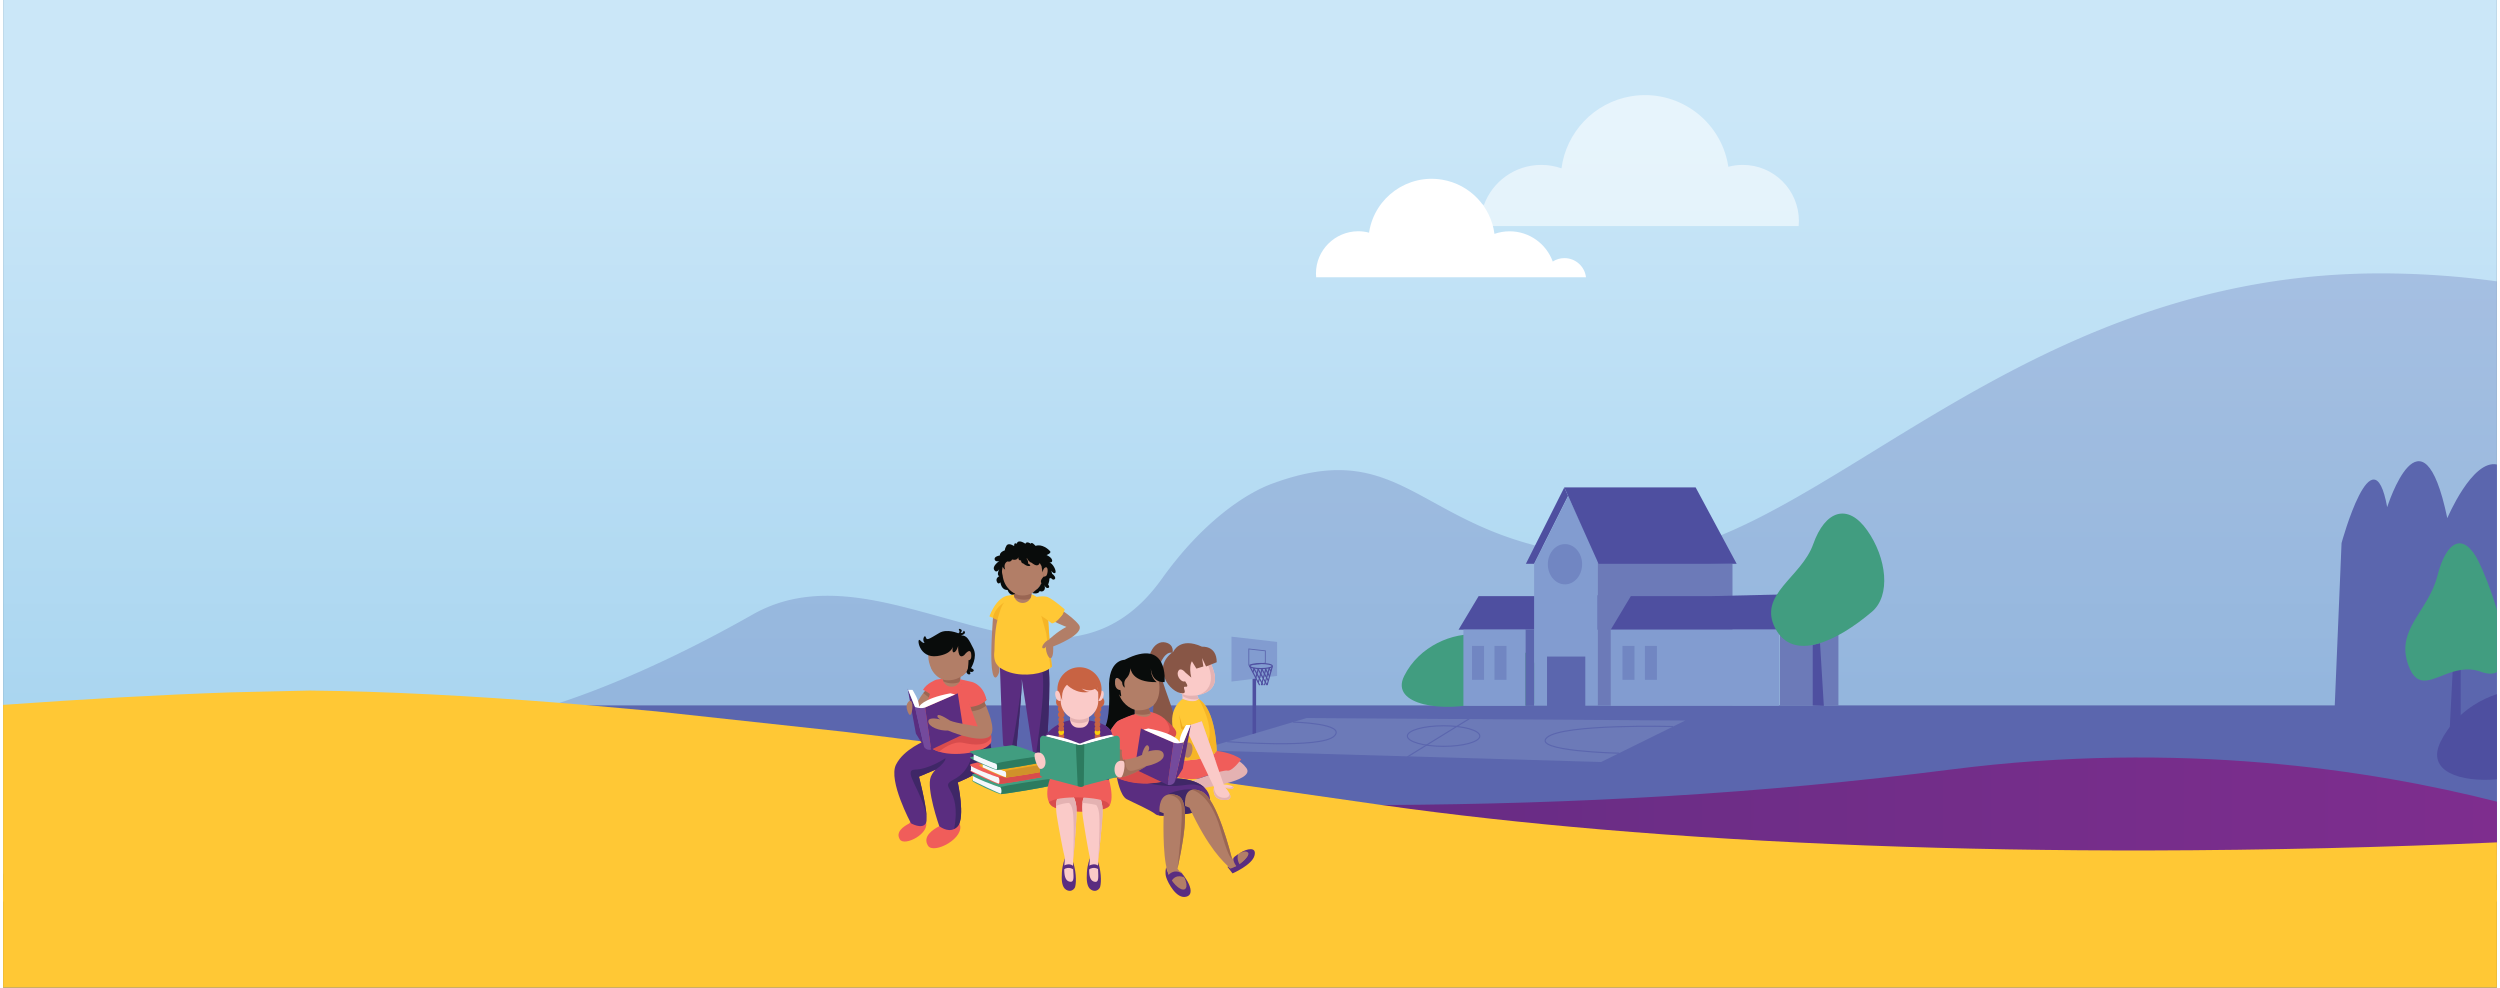 <svg xmlns="http://www.w3.org/2000/svg" xmlns:xlink="http://www.w3.org/1999/xlink" viewBox="0 0 4000 1583.9" xmlns:v="https://vecta.io/nano" height="316" width="800"><rect x="0" y="0" width="4000" height="1583.9" fill="#333333" stroke="none"/><style><![CDATA[.h{fill:#b27e67}.i{fill:#f05d5a}.j{fill:#5a2d80}.k{fill:#facac8}.l{enable-background:new}.m{fill:#419d80}.n{fill:#4e4fa0}.o{fill:#f0ab1f}.p{fill:#9a6653}.q{fill:#e4b2b2}.r{fill:#ffc835}.s{opacity:.64}.t{fill:#c86343}.u{fill:#5b66ae}.v{fill:#3f2767}.w{fill:#d84c4c}.x{fill:#f5f7fb}.y{fill:#829cd0}.z{fill:#6c7ab8}.AA{stroke-miterlimit:10}.AB{stroke-width:1.87}.AC{fill:#090c0b}.AD{fill:#2c7b5f}]]></style><path d="M0 1427.7h4000v156.2H0z" class="r" /><linearGradient id="A" gradientUnits="userSpaceOnUse" x1="2000" y1="181.086" x2="2000" y2="1268.562"><stop offset="0" stop-color="#cbe7f8" /><stop offset="1" stop-color="#a5d3ef" /></linearGradient><path d="M0 0h4000v1402.1L0 1400.3z" fill="url(#A)" /><g class="u"><path d="M4000 451.3v949.9l-102.2.8-1871.1 15.3-.1-15.3-.3-31-.7-80.2-.2-26.5-.5-57.8-.1-14-.2-21.1-.2-24.1-14.6-.1h-5.7l-182.8-1.2h-7.4l-8.7-.1h-6l-15.3-.1h-1.1l-7.4-.1h-.5-6.5l-12.6-.1h-.6-.7-4.7-.1l-7.1-.1-22-.1-31.2-.2h-3.8l-10.3-.1-10.5-.1h-4.5-.4l-10.5-.1h0l-11.3-.1h-.4-6.1-.4l-15.8-.1-19.2-.1h0l-15.9-.1h-1.1-5.1-1.2-5.2l-12.2-.1-13.2-.1h0l-17.6-.1-16.7-.1h-4.3l-21.9-.1-15.9-.1h-4.4l-19.4-.1-9.1-.1h0l-14.3-.1-52.1-.3h0-4.2 0-5.6l-8.1-.1h-.1l-7.6-.1-293.4-1.9-197.7-1.2s10.3-2.4 29.7-8.5l12.5-4c56.3-18.4 166-60 310.5-142 82.8-46.9 173.7-30.4 263.9-6.2 2.1.6 4.3 1.2 6.4 1.7 1.4.4 2.8.8 4.2 1.1l76.3 21.1c1.4.4 2.8.7 4.2 1.1.2.1.4.1.7.2l21.2 5.3c49.8 11.8 98.3 18.5 143.8 10.3 9.2-1.7 18.2-3.9 27.2-6.9h0c39-12.9 75.6-39.1 108.5-85.3 63.1-88.4 132.8-137.2 180.4-153.5h0c187.8-67.7 226.1 51 418 100.5l11.7 2.9 17.3 3.8a666.68 666.68 0 0 0 42.7 7.1h0l24.3 2.8c.7.1 1.4.2 2.2.2a834.36 834.36 0 0 0 23.9 1.8c57.9 3.5 116.1-10.3 176.5-35.2 259.9-107.1 560.1-418 1052.8-419.8 66.8-.2 130.4 4.5 191.2 12.8h0z" opacity=".28" class="l" /><path d="M0 1131.4h4000v270.7H0z" /></g><path d="M2367.1 1017.9c-41.6-4.3-95.8 18.2-119.8 66.3s67 58.5 121.3 42.8c54.2-15.7 49.4 9.6 82.9 3.4 33.6-6 27.4-100.9-84.4-112.5z" class="m" /><path d="M2493.8 956.2h-127.1l-32.2 53.8h271.2l47-57.6zm10.3-174.4l-61.6 122.5h13.2l54.5-108.8z" class="n" /><path d="M2455.7 904.3v227h102V896.5l-47.5-101z" class="y" /><path d="M2557.7 1131.3V897.2l216.2 7.1v227.8z" class="z" /><ellipse cx="2505.2" cy="905" rx="27.5" ry="32.3" fill="#7186c2" /><path d="M2737.9 956.2h-127.1l-32.2 53.8h271.2l47-57.6z" class="n" /><path d="M2578.6 1010h270v122.1h-270zm-236.3 0h99.6v122.1h-99.6z" class="y" /><path d="M2898.1 952.4l45.7 50.3v129.4h-93.9V1010z" class="z" /><path d="M2902.6 1131.5v-97.1l11.7-2.9 6.1 100.6z" class="n" /><path d="M2476.4 1053.1h61.4v90h-61.4z" class="u" /><path d="M2714.8 781.8l65.8 122.5h-221.5l-55-122.5z" class="n" /><path d="M2997.6 981.2c-56.2 47.7-126.6 81.2-155.1 26.6s41.9-81.4 60.9-135.1 55.2-66.5 86.6-22 38.1 104.6 7.6 130.5z" class="m" /><path d="M2441.9 1010h13.8v122.1h-13.8z" class="u" /><path d="M2004.1 1039h5.7v138.5h-5.7z" class="n" /><path d="M2043.5 1029.6v54.5l-73.2 9.1v-72z" class="y" /><g fill="none"><path d="M2024.6 1043.9v19.7l-26.5 3.3v-26z" stroke="#5b66ae" stroke-width="1.41" class="AA" /><g stroke="#4e4fa0" class="AB"><ellipse cx="2017.7" cy="1068.3" rx="18.1" ry="4.1" /><g class="AA"><path d="M2005.8 1071.4l15.4 27.6m-21.7-30.6l15.9 30.6" /><path d="M2025.6 1072.5l-7.4 26.5m-5-4.1l4-14.1 2-7.2.2-.8m-10.1 14.3l3.8-13.6.3-1m-6.8-.6l-1.9 6.5m26.5-7.8l-8 28.4m12.6-30.2l-8.4 30.1" /><path d="M2027.4 1098.9l-6.1-10.9-4.1-7.2-4.1-7.3-.6-1m16.9 19.3l-6.1-10.9-4.1-7.3-.5-.8m12.7 11.9l-6.2-10.9-.9-1.6m9.3 4.7l-3.1-5.5" /></g></g></g><path d="M2090.9 1151.7l-174.2 51.7 646.5 18.8 134.9-66.5z" class="z" /><g fill="none" stroke="#5b66ae" class="AB"><path d="M2678.6 1165.3s-176.9-4.7-202.2 17.6c-25.3 22.2 115.5 25.2 115.5 25.2m-522.8-49.9s87.1 2.1 65.8 22.6c-21.2 20.5-171.5 8.8-171.5 8.8m289 24.4l103.7-63.9" class="AA" /><ellipse cx="2310.5" cy="1180.6" rx="58.1" ry="16.5" /></g><path d="M4000 745v426.5h-261.8l1.7-40.2 10.9-260.3s50.2-183.8 73.2-57.5c0 0 55.8-177.1 96.4 17.6 0 .1 39.8-94.5 79.6-86.1h0z" class="u" /><g fill="#fff"><path d="M2880.4 354.4l-.4 8.2h-575.8c2.7-23 22.2-40.9 46-40.9 9.2 0 17.7 2.6 24.9 7.3 13.7-37.7 49.8-64.5 92.1-64.5 11.4 0 22.2 2 32.4 5.5 7.5-57.4 51.7-105.5 111.6-115.6 73.6-12.3 143.4 37.4 155.7 111l.3 2.1c7.4-2 15.2-3 23.2-3 49.7 0 90 40.2 90 89.9h0z" opacity=".54" class="l" /><path d="M2105.8 438.6l.3 6.1h432.8c-2-17.3-16.7-30.7-34.6-30.7-6.9 0-13.3 2-18.7 5.5-10.3-28.3-37.4-48.5-69.2-48.5-8.5 0-16.7 1.5-24.3 4.1-5.6-43.1-38.8-79.3-83.9-86.9-55.4-9.3-107.8 28.1-117 83.4-.1.5-.2 1-.2 1.6-5.5-1.5-11.4-2.3-17.4-2.3-37.5.2-67.8 30.4-67.8 67.7z" /></g><path d="M3941.9 1193.3V1073l-12.5-3.7-6.4 124.7z" class="n" /><path d="M4000 978.3v99.6c-5.9 3.5-14.4 3.7-25.9-.5-11.4-4.1-22.1-4.4-32.1-2.8-4.4.7-8.8 1.8-12.9 3-31.7 9.6-55.8 30.6-70.9-10-21.7-58.2 31.9-86.7 46.3-143.9 14.5-57.2 42-70.9 65.9-23.5 8.3 16.7 20.6 47 29.6 78.1h0z" class="m" /><linearGradient id="B" gradientUnits="userSpaceOnUse" x1="1064.78" y1="1293.048" x2="4000" y2="1293.048"><stop offset="0" stop-color="#582c7e" /><stop offset="1" stop-color="#7e2d8e" /></linearGradient><path d="M4000 1285.8v85.3H1083.2l-18.4-112.8 256.3 11.2 34.5 1.4 2.7.1 12.8.5 35.7 1.5 9.1.4 152.6 5.9 17.2.6 9.2.3 6.1.2h0l9.2.3c4.3.2 8.6.3 12.9.4l13.6.5c1.9.1 3.9.1 5.8.2h.5l83.2 2.6 7.6.2 7 .2 29 .8c1 0 2 .1 3.1.1h1.4.7 0l12.4.3 36.3.9c1.4 0 2.8.1 4.1.1l197.8 3.6 189 .6c308.7-1.7 600.5-17.5 911.4-57.2 364.6-46.5 672.2.5 874 51.8h0z" fill="url(#B)" /><path d="M4000 1351.1v94.9H0v-315.4c128.5-9.2 250.8-16.2 365.9-20.1h0l125.7-2.9h.4c123.6 1.3 258.6 8.5 400 19.7l48.4 4 107.1 9.7 299.4 32.5 7.7.9c.4.1.8.1 1.3.2h.2l7.8.9c1 .1 2 .2 3.1.4 1.3.2 2.7.3 4 .5h0l7.2.9h0l11.6 1.4 43.6 5.4c.1 0 .2 0 .4.1 2 .2 4 .5 5.9.7h0l24.8 3.1c1.1.1 2.3.3 3.4.4h0l18.9 2.4h0l35.8 4.6c2.1.3 4.3.6 6.4.8h0c1.8.2 3.6.5 5.3.7 1.3.2 2.7.3 4 .5 1.4.2 2.8.4 4.2.5 1.8.2 3.6.5 5.4.7h.2 0c1 .1 2 .3 3 .4l3.2.4 47.2 6.2 4.3.6c.6.1 1.1.2 1.7.2 1.9.2 3.9.5 5.8.8l35.1 4.7 8.6 1.2c1.7.2 3.4.5 5.1.7l4.3.6 4.3.6 6.6.9 12.4 1.7 6.5.9h0l11.6 1.6h0l32 4.4 9.3 1.3 10.9 1.5h.1l2.5.3h.1l27.2 3.8h0l28.4 3.9h0l18 2.5c.3 0 .6.1 1 .1l188.3 26.7 176.5 25.3 12.6 1.8c110.9 15.6 227 28.3 346.2 38.5 138.9 11.9 282.1 20.3 426 25.8.9 0 1.9.1 2.9.1 150.3 5.7 301.5 8.2 449.8 8 194.6-.5 384.3-5.1 560.4-13h0z" class="r" /><path d="M1917.8 1121.2c-.1.1-.2.3-.3.3-7.1 9.1-25.8-.3-25.8-.3v-9.2l20.7-4 5.4 13.2z" class="k" /><path d="M1673.3 1210.5s-2.4.8-5.7 1.5c-6 1.2-14.6 1.6-15.7-5.1l-18-117.6c.1 2.2.1 5.1 0 8.6-1 30.6-9.3 101.9-8.2 104.6.5 1.3-3.5.2-8.3-1.5-6-2.2-13.2-5.3-13.2-5.3-2-23.7-5.5-131.5-5.5-131.5s51.9-14.8 70.9-5.8c3.3 1.5 5.6 3.7 6.5 6.9 6 21.4-2.8 145.2-2.8 145.2z" class="j" /><path d="M1673.3 1210.5s-2.4.8-5.7 1.5l-10.3-4.4c-.2-5.5 16.1-98.3 9.3-132.7-2.3-12-.4-16.2 2.9-16.5 3.3 1.5 5.6 3.7 6.5 6.9 6.1 21.4-2.7 145.2-2.7 145.2h0zm-39.5-112.6c-1 30.6-9.3 101.9-8.2 104.6.5 1.3-3.5.2-8.3-1.5 4.3-17.7 15.5-86.3 16.5-111.7v8.6h0z" class="v" /><ellipse cx="1671.5" cy="917.4" rx="6.6" ry="10.7" class="h" /><path d="M1673.2 1004.9l-10-1 10 8z" class="l o s" /><path d="M1588 987.8s-4.8 57.6-2.1 83.3c2.8 25.8 10.1 13.4 11.8 6.7s-.2-85.8-.2-85.8l-9.5-4.2h0z" class="h" /><path d="M1682.3 1069c-.6.8-1.4 1.6-2.3 2.2-11.6 9.8-41.5 14.6-64.8 7.4-3.7-1.1-7.3-2.5-10.6-4.3-8.5-4.6-7.7-5.2-10.4-8.3-4.7-5.4-5.2-15.3-4.1-22.7.4-2.6-.8-36.2 8.5-62.3 1-2.8 2.1-5.4 3.3-8 4.9-10.2 11.9-18.4 22-21.6 4.8-1.5 10.3-1.9 16.5-.9 3.2.5 6.1 1.3 8.9 2.4h.1c9.5 3.8 16.8 10.8 22.2 19.6 1.4 2.2 2.6 4.5 3.8 6.9 0 .3.1 1 .1 2 .7 11.9 4.1 69.8 6.8 87.6h0z" class="r" /><path d="M1649.4 953.5c-.1 2.5-.8 4.8-2 6.8-2.6 4.3-7.3 7-12.6 6.8-5.7-.2-10.5-3.8-12.6-8.8-.6-1.8-1-3.7-1-5.7v-.2c.4-7.7 6.9-13.6 14.5-13.4 7.2.2 12.8 5.7 13.6 12.6 0 .6.1 1.3.1 1.9h0z" class="h" /><path d="M1649.3 951.6c0 .6.1 1.3.1 1.9-.1 2.5-.8 4.8-2 6.8-3.6 1.2-7.3 1.7-11.2 1.5-5-.2-9.7-1.4-14-3.5-.6-1.8-1-3.7-1-5.7v-.2c-7.1-3-13.1-8.4-17-15.3-1.5-4.4-2.2-9.2-2.1-14.1.7-20.7 17.1-37 36.6-36.4 12.3.4 22.9 7.5 29 17.9 1.6 4.4 2.3 9.2 2.1 14.2-.5 14.6-8.8 27-20.5 32.9h0z" class="p" /><path d="M1669.5 918.7c-.5 14.6-8.4 27-19.6 32.9-4.7 2.4-9.9 3.7-15.4 3.5-4-.1-7.9-1.1-11.5-2.7-6.8-3-12.5-8.4-16.3-15.3-3.3-6-5.1-13.2-4.8-20.8.7-20.7 16.3-37 35-36.4 14.2.5 26.1 10.6 30.5 24.6 1.6 4.4 2.3 9.2 2.1 14.2h0z" class="h" /><path d="M1677 1004.9c1.3 22 3.5 52.1 5.3 64-.6.8-1.4 1.6-2.3 2.2-1.8-12.7-4.6-36.2-7-56.8l.1 1.5-8-28.6 5.1 3.8c-.3-3.3-.6-6.3-1-8.7l-.9-7.9c1.1-.5 2.2-1.2 3.2-1.9 2.5-1.7 4.6-3.8 6.1-5.5 1.6 2.1 3.3 5.3 4.9 8.8l-7.1 5.6 1.6 23.5h0z" class="l o s" /><path d="M1628.5 893.6s-1.1 5.6 4.3 5.3c0 0-.4 4.2 3.7 5 0 0 6.1 5.7 11.2 3.5 0 0-.5-2.5-3.6-3.5 0 0 .5-5.8-2.6-7.4 0 0 1.8-.5 0-2.9 0 0 2.9 7.8 8.4 9.1 0 0 7 6.4 10.8 3.2s.8-5.1.8-5.1l4.1 7.2 1.6 10.2s1.4-8.3 5.7-8.3 2.4 12.5 0 13.9-3.8 1.1-3.8 1.1-6.8 5.8-3.7 10.5c0 0-2.4 5.4-6.1 8.9 0 0-4.2 2.9-8.3 7.1 0 0 9.9 2.4 11.7-3.5 0 0 4 2.4 7-1.1s0-9.6 0-9.6 2 6.7 6.3 5.9 0-5.9 0-5.9.5.8 1.9-5.1-2.4-5.3-2.4-5.3 2.8 2.7 5.1 0c0 0 3 4.5 6 2.3s-1.5-7.5-4-8.8c0 0-1-5.3-2.5-6.2 0 0 4.7 7.2 7.5 4.8s-4-16.3-10-16.8c0 0 6.2 1.1 5-3.8s-8.9-8-8.9-8 8.3-3.1 5.7-6.2-13.2-12.2-23.3-8.5c0 0-6.8-7.8-7.5-3.4 0 0-6.8-5-8.9 0 0 0-11.4-8.5-13.9 0 0 0-4.5-3.3-4.1 3.7 0 0-9.1-6.4-12.4-.5s-2.3 7.2-2.3 7.2-8.7 2.7-8.2 8.3c0 0-9.5 1.5-8.4 6.3s7.5 2.7 7.5 2.7-11.8 7.8-8.2 14.2 8.2-1.3 8.2-1.3-5.1 9.7 0 11.3c0 0-6.4 2.9-4 8.8s5.8 1.1 5.8 1.1 1 12.6 11.5 12.3c0 0 3.6 11.8 12.2 6 0 0-17.8-7.1-20.3-30.1 0 0-2.3-5.3.5-13.4 0 0 .3 3.2 3.8 4.8 0 0-4.1-9.4 3.6-13.1 0 0 5.4 1.9 7.4-3.2-.4.1 8 2.8 10.1-3.7h0z" class="AC" /><path d="M1617.8 955.1s-20.8-5.1-35.8 33.5c0 0 9.6 4.3 15.3 6.4 5.7 2.2 20.5-39.9 20.5-39.9h0z" class="r" /><path d="M1683.4 969.4s30 17.3 41.9 32.5-41 35-41 35 1.1 16.8-3.6 18.6-9.5-14.3-7.6-18.6c0 0-2.2 4.1-5.5 2.7s3.3-11.1 9.7-13.4c0 0 12.5-12.5 28.2-20.7 0 0-24.2-9.1-34-18-9.8-9-9.8-28.1 11.9-18.1h0z" class="h" /><g class="r"><path d="M1699.8 984.6s-8.8 14.3-17.5 15.3l-17.2-12.7-14.4-27h19.1l30 24.4z" /><path d="M1702.8 977.4s-1.8 8.7-8.5 13.4c-1.3.9-2.8 1.7-4.6 2.3-.2.1-.6.2-.8.3-11.3 2.9-21.1-30.9-21.1-30.9l-21.2-2.7s20.2-5.8 29.2-2c2.5 1 5.5 2.9 8.7 5.1 8.6 6 18.3 14.5 18.3 14.5h0z" /></g><path d="M1594.7 995.1s5.4-22.7 10.8-28.5c0 0-15.1 8-17.8 24.5l7 4z" class="l o s" /><path d="M1917.8 1121.2c-.1.1-.2.3-.3.3l-6.9.3c-6.9 0-13.3-1.9-18.8-5.4v-4.4l20.7-4 5.3 13.2h0zm42.1 135.8c-29 7.4-64.8 11.2-64.8 11.2V1257s18.4-7.1 37.5-13.1c4.6-1.5 9.3-2.9 13.7-4-10.2 1.1-22.4 1.4-32.8-1.2h-.1c-7.4-2-14-5.5-18.4-11.2-17.9-23.8 40.3-20.6 40.3-20.6s40.8.5 58.8 24.8c8.1 10.9-10.8 19.3-34.2 25.3h0z" class="q" /><path d="M1865.1 1030.6c-18.8-5-37 22.5-24.7 65.8s-3.8 84.8-3.8 84.8 43.4-2.6 42-26.9-30.3-74.7-21-93.3 18.1-13.6 18.1-13.6 3.6-13.1-10.6-16.8h0z" fill="#885646" /><path d="M1861.3 1151.6s12.3 11 19.5 21.5-14.9 12.7-14.9 12.7l-4.6-34.2h0z" class="i" /><path d="M1918.1 1114.6h0c-4.5 1-9.1 1.3-13.4 1.3-20.6 0-37.2-17.3-37.2-38.8s16.7-38.8 37.2-38.8c14.2 0 23.6 8.7 30.1 20.9 2.9 5.5 5.3 11.6 7.3 18 7 23.1-7.5 33.9-24 37.4z" class="k" /><path d="M1946.6 1204.5s25.1 2.4 39.3 13.5c0 0-14.4 19.5-22 18s-44.8 12.3-44.8 12.3-20.9 4.6-37.7-2.9 8.5-25.7 8.5-25.7 48.1.2 56.7-15.2z" class="i" /><path d="M1946.6 1204.5c-8.1 13.3-47 15.3-57.2 15.6-1.5.1-2.4.1-2.4.1s-2.8-15.7-10.4-50.5 15.2-48.5 15.2-48.5c20.3 8 26 0 26 0l.1.1c27.7 17.6 28.7 83.2 28.7 83.2h0z" class="r" /><path d="M1946.6 1204.5c-8.1 13.3-47 15.3-57.2 15.6l4.3-21.2s27.5 14.8 38.7-9.4c11-23.4-13.4-66.1-14.6-68.2 27.8 17.6 28.8 83.2 28.8 83.2z" class="l o s" /><path d="M1918.1 1114.6c33.9-13.8 12.7-51.6 12.7-51.6l4-3.8c2.9 5.5 5.3 11.6 7.3 18 7 23.1-7.5 33.9-24 37.4z" class="q" /><path d="M1896.5 1078.8c-1.2-1.6-8.7-9.6-11.9-1.6s6.4 18.2 11.2 15.5c0 0 7.7 9.6.7 8.8s4.2 10.5-4.7 10.5c-20 0-51.2-41.5-14.7-66.8 0 0 10.2-24.3 46-7.9 0 0 23.5-2.4 23.5 24.9l-17.1 6.8-6.4-13.6 2.1 13.6-11.2 3.4-7.2-11.8s-5.4 7.4-1 26.2l-9.3-8h0z" fill="#885646" /><g class="o"><path d="M1895.8 1165.4l18 37.6s-3.9 1.4-10.4-.7l-7.6-36.9z" class="l s" /><path d="M1895.8 1165.4h-4.1l-5.3-18.9 3 22.2 3.4 2.6z" /></g><path d="M1916.7 1158.9l29.9 66.9-23.9-68.8z" class="q" /><path d="M1501.6 1325.2c-10.4 5.5-27.3 16.4-18.1 31.2s61.3-12.9 50.4-35.8c-10.8-22.9-32.3 4.6-32.3 4.6h0zm-48.4-4.3c-8.5 4.5-22.3 13.4-14.8 25.5s50-10.5 41.2-29.2-26.4 3.7-26.4 3.7z" class="i" /><path d="M1578.9 1226.6c-10.6 13.5-47.6 28.3-47.6 28.3s12.2 56.1 0 70.2c-1.8 2.1-3.8 3.6-5.8 4.6-11.2 5.6-23.9-4.6-23.9-4.6s-21.3-60.3-13.5-79.4c2.4-6 7.8-11.4 7.8-11.4l-26.9 11.4s11.2 42.6 12.3 64.1c.2 5-.1 8.8-1.2 10.7-6 10.3-23.9 0-23.9 0s-36.8-68.4-24-94 47.9-38.7 47.9-38.7l78.8 3.6 24.7 1.2c-.1 0 6 20.5-4.7 34h0z" class="j" /><path d="M1502.7 1229.1l-6.8 5.3-26.9 11.4s11.2 42.6 12.3 64.1c-7.5-42.1-39.7-74.8-18.7-75.5 23.4-.7 48.8-18.3 48.8-18.3 1.4 3.9-8.7 13-8.7 13h0zm76.2-2.5c-10.6 13.5-47.6 28.3-47.6 28.3s12.2 56.1 0 70.2c-1.8 2.1-3.8 3.6-5.8 4.6 12.6-68.7-27-65.8-.6-79.4 26.9-13.9 31.7-42.8 28.2-52.9l5.7-5.9 24.7 1.2c0-.1 6.1 20.4-4.6 33.9h0z" class="v" /><path d="M1585.3 1187.6c0 16.2-52.8 28-84 18.1-4.6-1.4-8.7-3.3-12.1-5.7-5.8-4.2-9.6-9.8-10.3-17.2-.4-4.5-13-92.3 37.1-95.9 41.3-3 61.6 51.9 67.4 84 .8 4.3 1.3 8.1 1.6 11.4.2 2 .3 3.7.3 5.3h0z" class="i" /><path d="M1480.8 1106.5s-6.7 5.3-15.2 21.5v3.8l4 4 13.9-13.1 5-16.2h-7.7 0z" class="h" /><path d="M1496.6 1090.2s-15.4 5.7-21.1 16.3c0 0 7.9 3.8 12.9 8l19.7-26.2-11.5 1.9z" class="i" /><path d="M1535.4 1087.5c0 2.5-.6 4.8-1.8 6.8a14.05 14.05 0 0 1-12.3 7.2c-5.8 0-10.7-3.4-12.9-8.4-.7-1.7-1.2-3.6-1.2-5.7v-.2c.1-7.7 6.4-13.9 14.1-13.9 7.2 0 13 5.3 14 12.1.1.8.1 1.4.1 2.1z" class="h" /><path d="M1535.3 1085.5c.1.6.1 1.3.1 1.9 0 2.5-.6 4.8-1.8 6.8-3.5 1.3-7.2 1.9-11.1 1.9-5 0-9.8-1.1-14.1-3.1-.7-1.7-1.2-3.6-1.2-5.7v-.2c-7.2-2.8-13.3-8-17.6-14.7-1.7-4.3-2.6-9.1-2.6-14.1 0-20.8 15.8-37.6 35.4-37.6 12.3 0 23.2 6.7 29.6 16.9 1.7 4.3 2.6 9.1 2.6 14.1.1 14.9-7.8 27.6-19.3 33.8h0z" class="p" /><path d="M1553.4 1051.1c0 14.6-5.5 28.1-17 34.3-4.8 2.6-9.9 5-17.1 5.6-4.2.4-9.3.2-13-1.4-7.2-2.8-14.5-9.8-17.8-17.8-2.7-6.4-4.5-12.3-4.5-19.9 0-20.8 15.8-37.6 35.4-37.6 14.9 0 27.6 9.7 32.8 23.5 1.6 4.4 1.2 8.3 1.2 13.3z" class="h" /><path d="M1478.9 1108.3l-2.8 3.4 8.7 7 1.7-5.6c0-.1-4.2-3.1-7.6-4.8z" class="p" /><path d="M1585.1 1182.3c-6.6 14.8-27.7 13.1-44.9 9.2-16.2-3.6-33.5 9.6-38.8 14.2-4.6-1.4-8.7-3.3-12.1-5.7l8.8-12.1s69.1-23.9 85.5-17l1.5 11.4h0z" class="w" /><path d="M1477.8 1198.8c-1.1-2.1-15.2-64.8-15.2-64.8l-11.7-29.5 13.2 72.1 13.7 22.2h0z" class="j" /><path d="M1477.2 1197.8s3.1 6.4 11.3 4.6l-9.6-67.8s-9.5 2.1-16.3-.7l14.6 63.9h0z" fill="#744a9c" /><path d="M1488.5 1202.4l52.8-25.1-10-65.3-52.4 22.7z" class="j" /><path d="M1451.7 1106.5h6.9s11.8 17.6 10.4 27.5c0 0 4.2-13.1 50.4-22l7.7 1.9-48.1 20.8s-6 2.8-16.3-.7l-11-27.5h0z" fill="#fff" /><path d="M1579.6 1182.8c-19.3 8.2-64.1-11.1-64.1-11.1-13.2.9-30.8-5.6-31.4-14.3-.6-8.8 19.2-3.4 19.2-3.4s-6.8-3.9-4.1-6.7c2.8-2.8 19.6 8.5 19.6 8.5 10.2 4.4 44.5 9.4 44.5 9.4s-4.8-11.2-9.3-24.5l-2.1-6.8c-4.3-14.2-7.3-29.2-3.1-34.9.4-.6 1-1.2 1.7-1.5 7.7-4.3 13.2 1.7 16.8 9.6 1.5 3.3 2.7 6.9 3.6 10.2.5 1.9 1.6 4.8 3.1 8.3l2.6 6.3c7.2 18.2 17.2 44.9 3 50.9h0zm-125.2-58.9s-8.7 4-3.6 17.3 8-.9 7.7-9.5c-.2-8.5-4.1-7.8-4.1-7.8h0z" class="h" /><path d="M1577.3 1122.7c-.3.3-1.4 1.5-3.4 3.1l2.6 6.3c-3.6 2.9-10.9 7.3-22.5 8.8-.1 0 .2 0 0 0l-11.1-36.4-6.4-8.1 12.3 2.8 7.2 1.6s5.6 1.3 11.4 6.5c3.5 3.2 7.4 8.1 9.9 15.4h0z" class="p" /><path d="M1577.3 1122.6h0c-.3.4-1.4 1.6-3.4 3.1-3.8 2.9-11 7-22.1 8.2h-.3l-15.1-37.6-1.1-6.7 18.8 4.2c-.1 0 18.4 4.3 23.2 28.8h0z" class="i" /><path d="M1501.7 1015.2c-17.8 10.6-20 12.3-21.7 6.9s-6.7 4.3-2.1 8.6c0 0-1.1 2.5-7.1-3.7s-2.6 29.6 27.6 25.3c24.6-3.5 25.3-16.3 25.3-16.3s-2.7 10.9 1.4 10.3 6.8-10.2 6.8-10.2-1.3 23.8 9.9 14.5c0 0 9.4-12.8 11-1.9s-4.4 10.3-4.4 10.3.5 1.7-.9 13.3l-2.3 5.6s1.1 4.2 4.6 3.8c3.5-.3.6-4.7.6-4.7s3.3 2.1 5.9-.4c2.7-2.5-3.8-5-3.8-5s11-17.4 3.8-31.4-10-21.4-19.9-21c0 0 8.8-2.2 5.9-6.3s-.8 4.1-6.4 2.1c0 0 4.6-4.4-.9-6.1s2.4 4.6-2.8 6.9c0 .1-18.1-8-30.5-.6z" class="AC" /><path d="M1600.5 1273.8c1.8.2 81.9-12.4 81-14.3s-49-20.2-54.4-18.7-73.4 8.7-72.8 11.4 40.1 20.9 46.2 21.6h0z" class="m" /><path d="M1601.2 1263.3c.4 1.2 1.6 8.9 0 9.8-1.5.8-45.5-20.7-45.5-20.7l.1-9.5 45.4 20.4z" class="x" /><use xlink:href="#D" class="m" /><path d="M1680.9 1249.4c1.5.2 1.4 8.9.5 10.1-2 2.7-83.1 15.4-81.1 14.1 1.1-.7 2.2-7.7-.5-10.8-1.6-1.8 77.5-13.9 81.1-13.4h0z" class="AD" /><path d="M1597.2 1257.7c1.8.2 81.9-12.4 81-14.3s-49-20.2-54.4-18.7c-5.5 1.5-73.4 8.7-72.8 11.4s40.1 20.9 46.2 21.6h0z" class="i" /><path d="M1597.9 1247.2c.4 1.2 1.6 8.9 0 9.8-1.5.8-45.5-20.7-45.5-20.7l.1-9.5 45.4 20.4z" class="x" /><use xlink:href="#D" x="-3.3" y="-16.1" class="i" /><path d="M1677.7 1233.3c1.5.2 1.4 8.9.5 10.1-2 2.7-83.1 15.4-81.1 14.1 1.1-.7 2.2-7.7-.5-10.8-1.6-1.9 77.4-13.9 81.1-13.4h0z" class="w" /><use xlink:href="#E" class="o" /><path d="M1608.8 1237.6c.4 1.1 1.5 8.2 0 9-1.4.8-37.5-15.8-37.5-15.8l.1-8.8 37.4 15.6h0z" class="x" /><path d="M1608 1237.2c1.7.2 75-10.7 74.2-12.3s-45.1-18.6-50.1-17.2c-5 1.3-67.5 8-67 10.5s37.3 18.4 42.9 19h0z" class="o" /><use xlink:href="#F" fill="#d0922a" /><use xlink:href="#E" x="-14.6" y="-12.3" class="m" /><path d="M1594.2 1225.3c.4 1.1 1.5 8.2 0 9-1.4.8-37.5-15.8-37.5-15.8l.1-8.8 37.4 15.6h0z" class="x" /><path d="M1593.4 1224.9c1.7.2 75-10.7 74.2-12.3s-45.1-18.6-50.1-17.2c-5 1.3-67.5 8-67 10.5.5 2.4 37.3 18.4 42.9 19h0z" class="m" /><use xlink:href="#F" x="-14.6" y="-12.3" class="AD" /><path d="M1973.4 1263.4c-1.1 4.2-12.3.2-12.8 0h0c.5.5 4.3 4.8 6.5 9.3h0c2.6 5.4 2.7 11-8.7 10.5-21.4-1-16.1-20.6-16.1-20.6l-46.6-97.2 26.9-8.4 35.2 101.2s9 .5 13.3 2.5c1.6.7 2.6 1.6 2.3 2.7h0z" class="k" /><path d="M1958.4 1283.2c-21.4-1-16.1-20.6-16.1-20.6 0 .2 0 14.6 13.1 16.8 13.1 2.3 11.7-6.7 11.7-6.7h0c2.6 5.5 2.7 11.1-8.7 10.5h0zm15-19.8c-1.1 4.2-12.3.2-12.8 0h0s13.2 1.1 10.6-2.7c1.5.6 2.5 1.5 2.2 2.7z" class="q" /><path d="M1829 1139.8c-32.4 6.9-36 34.5-36 34.5s-18.8 73.6 7.7 93.9c17.2 13.2 74.7 20.5 81.1-11.2 6.4-31.6-6.3-87-16.6-101.1-10.1-14-36.2-16.1-36.2-16.1h0z" class="i" /><path d="M1841 1145.4c-6.9 9.8-26 0-26 0v-9.1l20.7-4 4.9 11.9.4 1.2z" class="h" /><path d="M1840.6 1144.2c-4 1.5-8.5 2.2-13 2.2s-8.6-.7-12.5-2.1v-8.2l20.7-4 4.8 12.1z" class="p" /><path d="M1854.8 1101.9c.3 29-15.7 37.5-35 37.5s-35-16.8-35-37.5 15.7-37.5 35-37.5 34.8 16.8 35 37.5z" class="h" /><path d="M1934.6 1292.7c-4 11-76.8 20.7-85.7 13.5-8.8-7.2-36-18.7-46.7-24.4s-15.6-34.4-15.6-34.4c16.7 6.9 33.8 9 48.7 8.9h.1c26.7-.3 46.8-7.8 46.8-7.8 23.8 1.3 37.6 7.7 45.2 15.3 10.1 10.1 9.5 22.6 7.2 28.9h0z" class="j" /><path d="M1900.2 1190.7c9.4.2 8.9 14 4.9 21.2-4 7.1-14.3 2.6-10.7-8.6 3.8-11.3 5.8-12.6 5.8-12.6z" class="h" /><path d="M1854.6 1308s-2.1-28.1 17.2-35.8c19.3-7.8 43.3-7.9 50.4-2.8s0 30.7 0 30.7-28.6 9.3-67.6 7.9h0z" class="v" /><g class="h"><path d="M1898.5 1422.8c-1.3 10.2-15.4 3.9-25.2-13.2l-.1-.1c-2.1-3.5-3.8-7.4-5.4-11.8-8.9-25.8-6.2-93.2-6.2-93.2l-6.9-2.8s-1.6-22.6 12.8-27c.4-.1.7-.3 1.1-.3 3.9-1 8.9-.6 15.2 1.6 24.3 8.7 5.2 91.7-.1 117.5-.1 0 16.4 17 14.8 29.3h0zm75-31.7c-3.4 1.2-4.3 2.7-6.5.5-9.6-9.5-33.2-29.7-64.1-96.1l-5.5-2.2-1.5-.6s-.4-2.8-.2-6.5c.2-6.9 2.1-17.1 10.8-19.4 3.8-1 8.8-.4 15.5 2.4 24.8 10.5 47.5 102 49.1 108.2v.1c.1.2.1.3.1.3l.3-.3c.1 0 .1-.1.1-.1.2-.3.4-.4.8-.8l.1-.1c4-3.7 16.5-14.1 23.5-10.1 6.5 3.9-10.9 20.9-22.5 24.7h0z" /><ellipse cx="1790.5" cy="1096.7" rx="7.5" ry="11.9" /></g><path d="M1808.4 1071.8s.7 23.2 42 22.3c0 0-9.9-6.7-9.4-22.2 0 0 .1 23.1 22 22.2 0 0 7.2-72.4-64.2-35.8 0 0-26.7-.4-24.8 46.2s-5.7 59.6-5.7 59.6 5.1 2.8 8.1 7.3c0 0 9.2-13.4 12.1-15s26.5-11 26.5-11l-.1-7.1s-17.4-4-25.2-25c0 0 4.5 7.3 3.6 1.5l-1.2-8s-9.5.4-8.6-13.5 11.4.9 11.4.9 0 6.6 4.4 8.7c0 0-3.2-9.1 2.1-14.6 5.5-5.5 6.1-10.9 7-16.5h0z" class="AC" /><path d="M1927.4 1263.7c-18.5-8.9-24.3-4.6-45.2-3.1-19.7 1.5-44.2-3.8-46.8-4.4 26.7-.3 46.8-7.8 46.8-7.8 23.8 1.3 37.5 7.6 45.2 15.3z" class="v" /><path d="M1863.9 1154.1s11.4 14.4 5.3 20.7c-6.1 6.2-5.3 42.1-5.3 42.1l-46.7 17.9-30.6 12.6s28.3 15.5 71 6.7l20.9-71.9s3.5-.7 3.2-7.4-15.1-18.2-17.8-20.7h0z" class="w" /><path d="M1878.5 1255.2c1.1-2.1 15.2-64.8 15.2-64.8l11.7-29.5-13.2 72.1-13.7 22.2h0z" class="j" /><path d="M1879.1 1254.3s-3.1 6.4-11.3 4.6l9.6-67.8s9.5 2.1 16.3-.7l-14.6 63.9h0z" fill="#744a9c" /><path d="M1867.8 1258.9l-52.8-25.2 10-65.3 52.4 22.7z" class="j" /><path d="M1904.6 1162.9h-6.9s-11.8 17.6-10.4 27.5c0 0-4.2-13.1-50.4-22l-7.7 1.9 48.1 20.8s6 2.8 16.3-.7l11-27.5h0z" fill="#fff" /><path d="M1861.6 1210.5c1.1 8.7-12.5 14.1-21.1 16.7-3.3.9-5.8 1.5-6.5 1.6-.1 0-.2 0-.3.1 0 0-63.7 42.8-65.4-1.8-.6-17 2.5-31.1 6.7-42.1 6.7-17.8 16.1-27.2 16.1-27.2s9.4-1.7 14.2 5.9c4.2 6.8-2.3 18.7-7.2 28.9l-1.8 3.8c-4.8 11 0 22.4 0 22.4l3.2-.3c15.5-1.9 27.3-7.7 27.3-7.7.7-5.5 6-18.6 9.8-14.8 3.7 3.8 0 9.3 0 9.3s23.4-7.5 25 5.2h0z" class="h" /><path d="M1833.8 1228.8s-63.7 42.8-65.4-1.8c-.6-17 2.5-31.1 6.7-42.1l23.1 7.6-1.8 3.8c-4.8 11 0 22.4 0 22.4l3.2-.3c1.5 24.8 9.1 19.4 34.2 10.4h0z" opacity=".65" class="l p" /><path d="M1812.7 1146.1s-19.4 6.7-25.2 10.9-21 27.6-19.2 36.8c0 0 30.1 13 33.8 8.6s10.6-56.3 10.6-56.3z" class="i" /><path d="M1883.6 1393.5s9.6-82.4 6.3-100.9c-2.9-16.4-18.8-17.8-22.4-17.9.4-.1.7-.3 1.1-.3 3.9-1 8.9-.6 15.2 1.6 24.2 8.7 5.1 91.7-.2 117.5zm87.6-16c-2.2-.4-7.5-7.3-18.8-47.8-16.4-58.4-45.8-62.8-45.8-62.8 3.8-1 8.8-.4 15.5 2.4 24.9 10.6 47.5 102.1 49.1 108.2zm1.2-.7c0 .1-.3.7-.8.8.2-.3.5-.5.8-.8z" class="p" /><g class="j"><path d="M1898 1438.2c-15.9 4.6-29.8-22.5-32.4-31-2.3-7.4-.6-14.1-.1-15.7.1-.3.1-.4.1-.4.1.6.3 1.2.4 1.8l.1.1c.1.5.2 1 .4 1.5.2.8.4 1.6.7 2.3 1.5 4.4 3.3 8.3 5.4 11.8l.1.1c9.8 17.1 23.9 23.4 25.2 13.2 1.1-8.6-6.1-19.7-10.9-25.4 2.8 2.5 5.5 6.2 8.2 10.1 1.7 2.3 3.2 4.8 4.6 7.2 5.9 10.6 8 21.7-1.8 24.4h0z" /><path d="M1869.2 1403.7s7.8-10.9 21.3-3l4.7 7s-14.2-8.2-21.9 6.9l-4.1-10.9h0 0zm110.4-12.6s-11.5-13.1-2.9-17.8l4.1-2.9s-3.5 9.7 5.1 19.6l-6.3 1.1z" /><path d="M2007.2 1372.3c-4 15.2-35.2 28.6-35.2 28.6l-8-10.3s.2-.3.6-1c.8.8 1.6 1.5 2.3 2.2 2.2 2.2 3.2.4 6.6-.7 11.6-3.8 28.9-20.6 22.4-24.3-3.7-2.1-8.9-.2-13.6 2.6.7-.6 1.4-1.1 2.1-1.5 10-6.5 26.8-10.7 22.8 4.4h0zm-304.3 5.1s-3.8 9.2-4.6 21.8-.2 23.8 6.9 28 12.2-.3 13.9-3.6 3.7-20.8-3-41.2c-6.5-20.4-13.2-5-13.2-5zm40.1 0s-3.8 9.2-4.6 21.8-.2 23.8 6.9 28 12.2-.3 13.9-3.6 3.7-20.8-3-41.2c-6.6-20.4-13.2-5-13.2-5zm-14.6-222.9s-30.3-5.3-56 23.8c-3.8 6 8.1 85.8 12.2 90.8s52.6 26 82.9 0c7.3-10.1 20.8-82.5 8.3-98.5s-47.4-16.1-47.4-16.1h0z" /></g><g class="t"><circle cx="1698.6" cy="1125.7" r="9.7" /><circle cx="1697.7" cy="1137.1" r="5.9" /><circle cx="1697.2" cy="1146.3" r="5.3" /><circle cx="1697.2" cy="1154.4" r="4.7" /><circle cx="1697.2" cy="1161.8" r="4.7" /><path d="M1696.4 1173.1s-8.1 7 .2 16.4c0 0 12.4-9-.2-16.4z" /></g><circle cx="1697.2" cy="1174.3" r="4.6" fill="#fbcd0b" /><g class="t"><circle cx="1697.2" cy="1168.4" r="4.6" /><circle cx="1756.7" cy="1125.7" r="9.7" /><circle cx="1755.7" cy="1137.1" r="5.9" /><circle cx="1755.3" cy="1146.3" r="5.3" /><circle cx="1755.3" cy="1154.4" r="4.7" /><circle cx="1755.3" cy="1161.8" r="4.7" /><path d="M1754.5 1173.1s-8.1 7 .2 16.4c0 0 12.4-9-.2-16.4z" /></g><circle cx="1755.3" cy="1174.3" r="4.6" fill="#fbcd0b" /><circle cx="1755.3" cy="1168.4" r="4.6" class="t" /><path d="M1757.9 1113s1.6-6.3 5.7-4.8 1.4 18-7 16v-5.5l1.3-5.7h0z" class="k" /><circle cx="1726.5" cy="1105.6" r="35.4" class="t" /><path d="M1741.6 1150v4.4c0 .6-.1 1.1-.1 1.6-.8 6.3-6.2 11.2-12.7 11.2h-4.3c-6.6 0-12-4.9-12.8-11.3-.1-.5-.1-1.1-.1-1.6v-4.4c0-7.1 5.8-12.9 12.9-12.9h4.3c7 .1 12.8 5.9 12.8 13z" class="k" /><path d="M1741.6 1150v4.4c0 .6-.1 1.1-.1 1.6-4.4 2.5-9.5 4-14.9 4s-10.6-1.5-15-4.1c-.1-.5-.1-1.1-.1-1.6v-4.4c0-7.1 5.8-12.9 12.9-12.9h4.3c7.1.1 12.9 5.9 12.9 13z" class="q" /><path d="M1726.5 1154.3h0c-16.6 0-30.1-13.6-30.1-30.1v-11c0-16.6 13.6-30.1 30.1-30.1h0c16.6 0 30.1 13.6 30.1 30.1v11c.1 16.6-13.5 30.1-30.1 30.1z" class="k" /><g class="t"><path d="M1706.5 1098.4s14.7 15.9 36.2 11.2c0 0-5.1.8-12.7-5.2 0 0 13.9 6.3 21.8 0 0 0-6.2-14.3-26.1-16.1-19.9-1.6-19.2 10.2-19.2 10.1h0z" /><path d="M1706.5 1098.4s-10 7.6-7.6 25c0 0-6.8-12.5-3.9-22.8s29.1-23.5 29.1-23.5l27.7 11.1 6.6 26.8s-1-6.8-8.6-10.8c-7.6-3.9-29.8-12.2-29.8-12.2l-13.5 6.4h0z" /></g><path d="M1695.1 1113s-1.6-6.3-5.7-4.8-1.4 18 7 16v-5.5l-1.3-5.7h0z" class="k" /><path d="M1775 1291.4c-.9 1.6-2.1 2.8-3.6 3.6-19.6 10.8-74.1 7.2-87.7-1.3-2.9-1.8-5-4.4-6.3-7.4-4.6-9.9-2-24.2-.1-31.3 1.1-4.1 2.2-6.7 2.2-6.7l94.5 2.6s.7 2.2 1.4 5.7c2 9 4.8 26.4-.4 34.8h0z" class="i" /><path d="M1700.3 1393.4s9.2-5 17.4 2l1.6 8s-8.2-5.5-18.9-3.4l-.1-6.6h0 0zm39.8 0s9.2-5 17.4 2l1.6 8s-8.2-5.5-18.9-3.4l-.1-6.6h0 0z" class="j" /><g fill="#fff"><path d="M1727.6 1193.1c-.8-.1-17.6-7.4-28.4-9.9s-23-4.7-23-4.7l-5.1 2.5 49.8 13.5s5.7 1.1 6.4 1.1c.5 0 .3-2.5.3-2.5h0z" /><path d="M1726.4 1193.1c.8-.1 17.6-7.4 28.4-9.9s23-4.7 23-4.7l5.1 2.5-49.8 13.5s-5.7 1.1-6.4 1.1c-.5 0-.3-2.5-.3-2.5h0z" /></g><path d="M1725.2 1261.4l-56.3-14.8c-5.7-1.5-5.7-2.6-5.7-5.7v-55.3c0-3.2 2.6-5.7 5.7-5.7l51.7 14c3.8.9 5.7 2.6 5.7 5.7v55.3c.1 3.1 2.1 6.5-1.1 6.5h0zm4 0l56.3-14.8c5.7-1.5 5.7-2.6 5.7-5.7v-55.3c0-3.2-2.6-5.7-5.7-5.7l-51.7 14c-3.8.9-5.7 2.6-5.7 5.7v55.3c0 3.1-2 6.5 1.1 6.5h0z" class="m" /><path d="M1720.6 1193.8s5.1 2.5 13.6 0l-.8 66.8s-3.6 3.7-9.8 0l-3-66.8h0z" class="AD" /><path d="M1656.1 1207.9c8.5-3.4 14.6 2.9 15.8 12.2s-4.2 14.1-8.5 13.1-12.6-23.1-7.3-25.3zm140.1 12.6c-9-2-13.9 5.3-13.5 14.7.3 9.4 6.5 13.1 10.6 11.5 4-1.8 8.5-25 2.9-26.2h0z" class="k" /><path d="M1775 1291.4c-.9 1.6-2.1 2.8-3.6 3.6-19.6 10.8-74.1 7.2-87.7-1.3-2.9-1.8-5-4.4-6.3-7.4l9-6 16.8-6.1 64 6.9 7.8 10.3h0z" class="w" /><path d="M1721.3 1314.3c-.9 19.3-3.1 45-4.2 56.8l-.6 6.3a26.93 26.93 0 0 0-.3 4v1c-.7 18.7 4.8 35.1-6.6 31.4-12.3-4-5.5-33.9-6.9-39.2-.3-1.2-.8-3.5-1.5-6.6 0 0-.1-.2-.2-.6-2.3-10.9-6.3-31.4-10.2-54.6-1.6-9.2-2-16.5-1.8-22.1.7-13.2 5.5-18 10.2-19.1 9.2-2.2 14.5.6 17.7 6 1.4 2.3 2.3 5.1 3.1 8.2.5 2.1.9 4.5 1.3 6.9.1.6.2 1.4.2 2.3.3 4.4.2 11.3-.2 19.3h0zm35.5 63.3c-2.6 20.7 4.7 40.5-7.5 36.3-12.3-4.3-4.9-34-6.3-39.3-1.3-5.3-6.2-31.3-10.8-62.1-1.7-11.6-1.8-20-.9-26.1 1.6-10.2 6-13.9 10.1-14.9 2-.5 3.8-.7 5.5-.7 10.8 0 14.3 9.1 15.9 20.4l.3 1.9c1.7 13.7-6 82.4-6.3 84.5h0z" class="k" /><path d="M1720 1287.3c-16.4-.1-26.2 3.2-31 5.3.7-14.6 5.5-19.8 10.2-21 13-3.5 18.3 4.3 20.8 15.7zm42.8 5.8c-12.2-2.9-22.6-4.6-31.6-5.3 1.6-11.2 6-15.3 10.1-16.4 2-.5 3.8-.8 5.5-.8 10.8.1 14.4 10.2 16 22.5z" class="q" /><path d="M1677.6 1286.8c12-11.4 85-10.1 96.5 2.3l-9.5-21.8h-73.4l-13.6 19.5h0z" class="i" /><path d="M1704.6 1286.7c1.1-.3 10.6-2.4 12 22.7 1.4 24.3 0 65.1-.3 72l.3-4c.1-.4.3-2.7.6-6.3 1.1-11.7 3.3-37.4 4.2-56.8.4-8.1.5-15 .2-19.3-.1-.9-.1-1.7-.2-2.3-.4-2.4-.8-4.8-1.3-6.9-.1 0-7.7-5.8-15.5.9zm41.7 1.3c1.1-.3 11.4-1.5 12.1 23.7.8 24.4-1.6 65.1-2.1 72 .1-1.3.2-2.7.4-4 .1-.4.3-2.7.7-6.3l5.6-56.6c.6-8 .8-15 .6-19.3 0-.9-.1-1.7-.2-2.3a111.4 111.4 0 0 0-1.1-6.9c.1-.1-8-6.8-16-.3h0z" class="q" /><path d="M1700.3 1389.1s9.8-6.3 16.1 0 0 0 0 0l.7 5.8s-7.2-6.4-16.7 0 0 0 0 0v-5.8zm40.6 0s9.8-6.3 16.1 0 0 0 0 0l.7 5.8s-7.2-6.4-16.7 0 0 0 0 0v-5.8z" class="j" /><path d="M4000 1113.3V1250c-58.3 4.9-114.2-12.3-90.3-60.5 3.2-6.4 6.7-12.4 10.7-18 1.3-1.9 2.6-3.7 4-5.5 5.3-6.9 11.2-13.2 17.5-19 6.4-5.8 13.2-11.1 20.4-15.7 11.9-7.7 24.7-13.7 37.7-18z" class="n" /><path d="M2356.1 1036h19.3v54.4h-19.3zm36 0h19.3v54.4h-19.3zm205.3 0h19.3v54.4h-19.3zm36 0h19.3v54.4h-19.3z" fill="#7186c2" /><defs><path id="D" d="M1600.4 1262.8c1.8.2 81.5-11.6 80.6-13.4s-49-20.2-54.4-18.7c-5.5 1.5-70.9 7.5-72.6 12.3-1 2.6 40.3 19.2 46.4 19.8h0z" /><path id="E" d="M1608.1 1247.2c1.7.2 75.3-11.4 74.5-13.1s-45.1-18.6-50.1-17.2-67.5 8-67 10.5c.5 2.6 37 19.2 42.6 19.8h0z" /><path id="F" d="M1682.1 1224.8c1.4.2 1.3 8.2.5 9.3-1.8 2.5-76.4 14.2-74.6 13 1-.6 2-7.1-.5-9.9-1.5-1.8 71.3-12.9 74.6-12.4h0z" /></defs></svg>